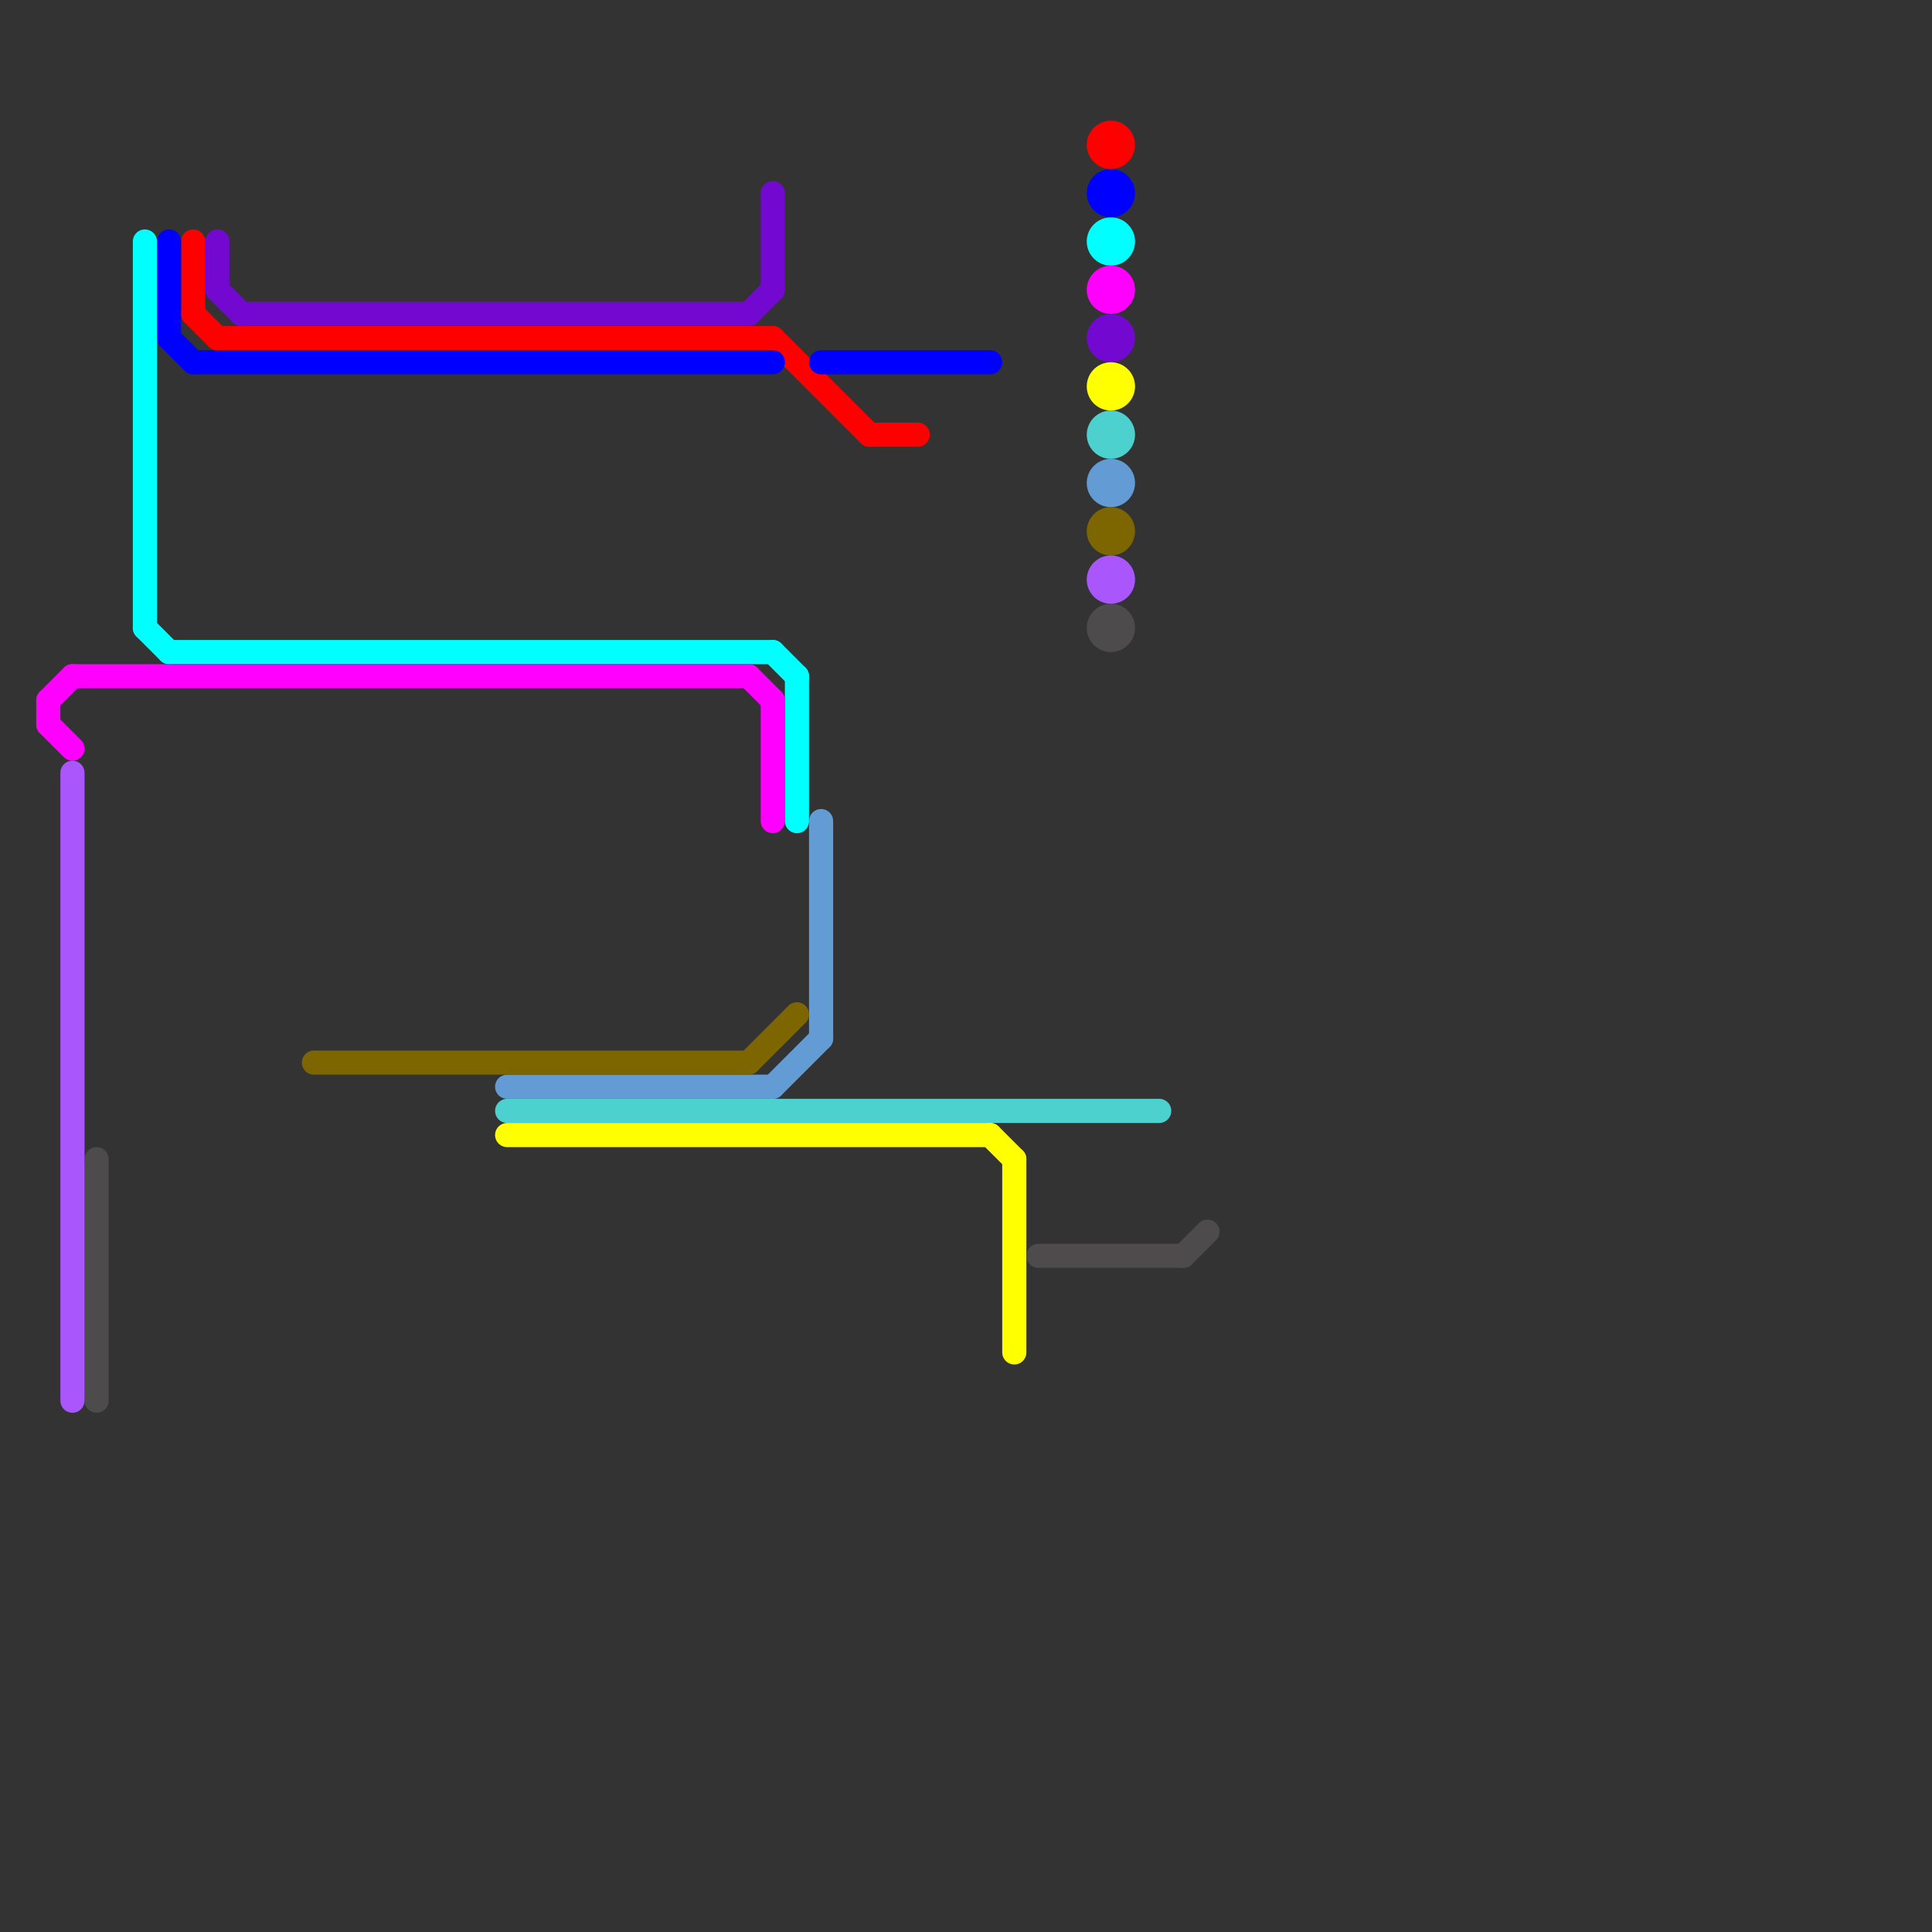 
<svg version="1.1" xmlns="http://www.w3.org/2000/svg" viewBox="0 0 80 80">
<rect x="0" y="0" width="80" height="80" fill="#333333" stroke="none"/>
<style>text { font: 1px Helvetica; font-weight: 600; white-space: pre; dominant-baseline: central; } line { stroke-width: 1; fill: none; stroke-linecap: round; stroke-linejoin: round; } .c0 { stroke: #ff0000 } .c1 { stroke: #0000ff } .c2 { stroke: #00ffff } .c3 { stroke: #ff00ff } .c4 { stroke: #639cd4 } .c5 { stroke: #4dd1cf } .c6 { stroke: #7308d1 } .c7 { stroke: #ffff00 } .c8 { stroke: #4d4b4b } .c9 { stroke: #7d6600 } .c10 { stroke: #a956fc } .w1 { stroke-width: 1; }</style><defs><g id="ct-xf"><circle r="0.5" fill="#fff" stroke="#000" stroke-width="0.2"/></g><g id="ct"><circle r="0.5" fill="#fff" stroke="#000" stroke-width="0.1"/></g></defs><line class="c0 " x1="8" y1="10" x2="8" y2="13"/><line class="c0 " x1="9" y1="14" x2="32" y2="14"/><line class="c0 " x1="32" y1="14" x2="36" y2="18"/><line class="c0 " x1="36" y1="18" x2="38" y2="18"/><line class="c0 " x1="8" y1="13" x2="9" y2="14"/><circle cx="46" cy="6" r="1" fill="#ff0000" /><line class="c1 " x1="34" y1="15" x2="41" y2="15"/><line class="c1 " x1="7" y1="10" x2="7" y2="14"/><line class="c1 " x1="7" y1="14" x2="8" y2="15"/><line class="c1 " x1="8" y1="15" x2="32" y2="15"/><circle cx="46" cy="8" r="1" fill="#0000ff" /><line class="c2 " x1="33" y1="28" x2="33" y2="34"/><line class="c2 " x1="6" y1="10" x2="6" y2="26"/><line class="c2 " x1="6" y1="26" x2="7" y2="27"/><line class="c2 " x1="32" y1="27" x2="33" y2="28"/><line class="c2 " x1="7" y1="27" x2="32" y2="27"/><circle cx="46" cy="10" r="1" fill="#00ffff" /><line class="c3 " x1="32" y1="29" x2="32" y2="34"/><line class="c3 " x1="2" y1="29" x2="3" y2="28"/><line class="c3 " x1="3" y1="28" x2="31" y2="28"/><line class="c3 " x1="2" y1="29" x2="2" y2="30"/><line class="c3 " x1="2" y1="30" x2="3" y2="31"/><line class="c3 " x1="31" y1="28" x2="32" y2="29"/><circle cx="46" cy="12" r="1" fill="#ff00ff" /><line class="c4 " x1="32" y1="45" x2="34" y2="43"/><line class="c4 " x1="21" y1="45" x2="32" y2="45"/><line class="c4 " x1="34" y1="34" x2="34" y2="43"/><circle cx="46" cy="20" r="1" fill="#639cd4" /><line class="c5 " x1="21" y1="46" x2="48" y2="46"/><circle cx="46" cy="18" r="1" fill="#4dd1cf" /><line class="c6 " x1="9" y1="12" x2="10" y2="13"/><line class="c6 " x1="32" y1="8" x2="32" y2="12"/><line class="c6 " x1="31" y1="13" x2="32" y2="12"/><line class="c6 " x1="9" y1="10" x2="9" y2="12"/><line class="c6 " x1="10" y1="13" x2="31" y2="13"/><circle cx="46" cy="14" r="1" fill="#7308d1" /><line class="c7 " x1="21" y1="47" x2="41" y2="47"/><line class="c7 " x1="42" y1="48" x2="42" y2="56"/><line class="c7 " x1="41" y1="47" x2="42" y2="48"/><circle cx="46" cy="16" r="1" fill="#ffff00" /><line class="c8 " x1="43" y1="52" x2="49" y2="52"/><line class="c8 " x1="4" y1="48" x2="4" y2="58"/><line class="c8 " x1="49" y1="52" x2="50" y2="51"/><circle cx="46" cy="26" r="1" fill="#4d4b4b" /><line class="c9 " x1="31" y1="44" x2="33" y2="42"/><line class="c9 " x1="13" y1="44" x2="31" y2="44"/><circle cx="46" cy="22" r="1" fill="#7d6600" /><line class="c10 " x1="3" y1="32" x2="3" y2="58"/><circle cx="46" cy="24" r="1" fill="#a956fc" />
</svg>
